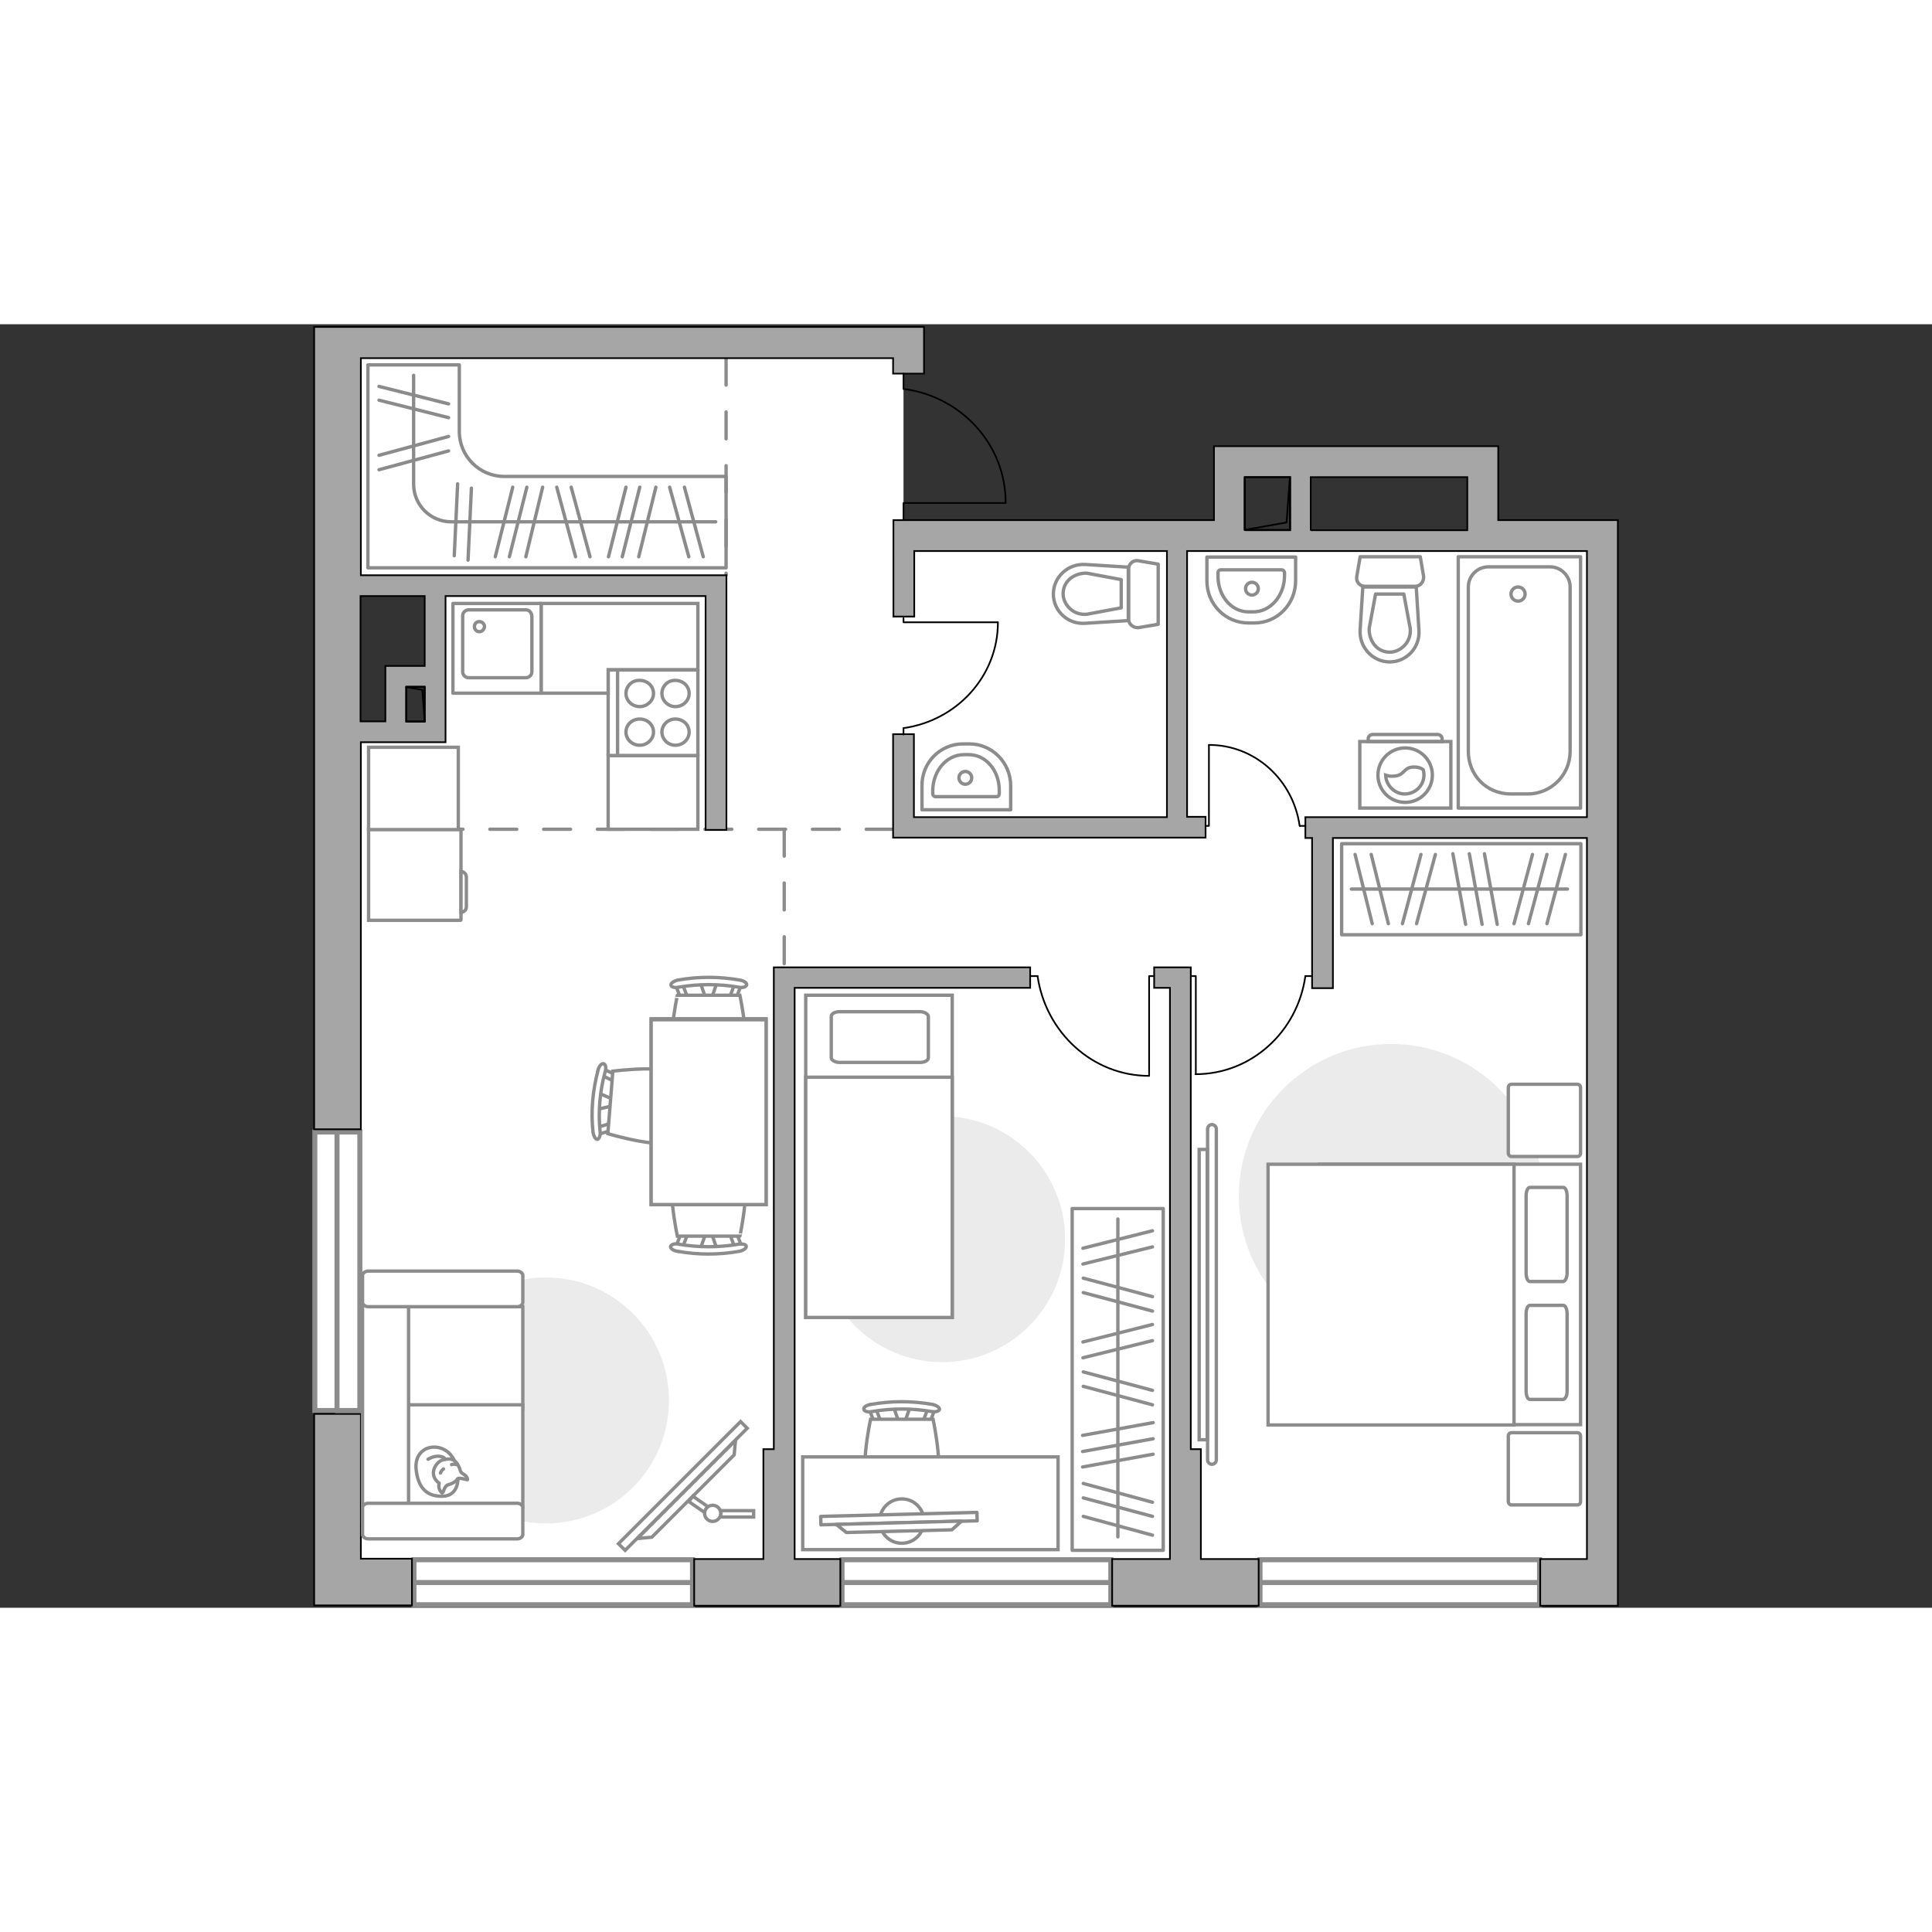 <?xml version="1.0" encoding="utf-8"?>
<!-- Generator: Adobe Illustrator 27.2.0, SVG Export Plug-In . SVG Version: 6.00 Build 0)  -->
<svg version="1.1" id="Слой_1" xmlns="http://www.w3.org/2000/svg" xmlns:xlink="http://www.w3.org/1999/xlink" x="0px" y="0px"
	 viewBox="0 0 575 382" style="enable-background:new 0 0 575 382;" xml:space="preserve" width="200" height="200">
<rect x="0" y="0" width="575" height="382" fill="#333333" stroke="none"/>
<style type="text/css">
	.st0{fill:#FFFFFF;}
	.st1{fill:#FFFFFF;stroke:#8C8C8C;stroke-width:1.5;stroke-linecap:round;stroke-miterlimit:10;}
	.st2{fill:none;stroke:#8C8C8C;stroke-width:1.5;stroke-linecap:round;stroke-miterlimit:10;}
	.st3{fill:none;stroke:#8C8C8C;stroke-linecap:round;stroke-linejoin:round;stroke-miterlimit:10;stroke-dasharray:8;}
	.st4{fill:#A6A6A6;stroke:#000000;stroke-width:0.5;stroke-miterlimit:10;}
	.st5{fill:none;stroke:#000000;stroke-width:0.5;stroke-linecap:round;stroke-linejoin:round;stroke-miterlimit:10;}
	.st6{fill:#FFFFFF;stroke:#8C8C8C;stroke-linecap:round;stroke-linejoin:round;stroke-miterlimit:10;}
	.st7{fill:#EBEBEB;}
	.st8{fill:#FFFFFF;stroke:#8B8B8B;stroke-miterlimit:10;}
	.st9{fill-rule:evenodd;clip-rule:evenodd;fill:#FFFFFF;fill-opacity:0.1;stroke:#8B8B8B;stroke-miterlimit:10;}
	.st10{fill:none;stroke:#8B8B8B;stroke-linecap:round;stroke-linejoin:round;stroke-miterlimit:10;}
	.st11{fill:none;stroke:#8C8C8C;stroke-linecap:round;stroke-linejoin:round;stroke-miterlimit:10;}
	.st12{fill:#FFFFFF;stroke:#8C8C8C;stroke-miterlimit:10;}
	.st13{fill:#FFFFFF;stroke:#8C8C8C;stroke-width:1;stroke-miterlimit:10;}
	.st14{fill:#FFFFFF;stroke:#8B8B8B;stroke-linecap:round;stroke-linejoin:round;stroke-miterlimit:10;}
	.st15{fill:#FFFFFF;stroke:#8B8B8B;stroke-width:1;stroke-linecap:round;stroke-linejoin:round;stroke-miterlimit:10;}
</style>
<g id="bg_1_">
	<polygon class="st0" points="476.9,64.4 476.9,374.5 99.7,374.5 99.7,121.9 129.8,121.9 129.8,77.8 99.5,77.8 99.5,4.4 268.9,4.4 
		268.9,15 268.9,62.9 476.9,62.9 	"/>
</g>
<g id="windows_1_">
	<g>
		<rect x="375" y="367.7" class="st1" width="83.2" height="13.4"/>
		<line class="st2" x1="375" y1="374.5" x2="458.2" y2="374.5"/>
	</g>
	<g>
		<rect x="250.6" y="367.7" class="st1" width="80" height="13.4"/>
		<line class="st2" x1="250.6" y1="374.5" x2="330.6" y2="374.5"/>
	</g>
	<g>
		<rect x="123.2" y="367.7" class="st1" width="82.9" height="13.4"/>
		<line class="st2" x1="123.2" y1="374.5" x2="206.1" y2="374.5"/>
	</g>
	<g>
		<rect x="93.7" y="240.4" class="st1" width="13.4" height="82.9"/>
		<line class="st2" x1="100.3" y1="240.4" x2="100.3" y2="323.2"/>
	</g>
</g>
<g id="plan">
	<line class="st3" x1="216.1" y1="10.1" x2="216.1" y2="74.7"/>
	<line class="st3" x1="233.4" y1="150.3" x2="233.4" y2="196.9"/>
	<line class="st3" x1="265.8" y1="150.3" x2="107" y2="150.3"/>
	<g>
		<polygon class="st4" points="357.4,334.8 354.4,334.8 354.4,197.5 354.4,194.4 354.4,191.4 343.5,191.4 343.5,197.5 348.2,197.5 
			348.2,334.8 348.2,335.4 348.2,367.5 331,367.5 331,381.4 374.6,381.4 374.6,367.5 357.4,367.5 		"/>
		<path class="st4" d="M445.9,58.3v-22h-4.6h-4.6h-66.2h-9.2v9.2v12.8h-95.4v9.2l0,0V87h6.2V67.5h75.2v79.2H272V122h-6.2v30.8h4h2.2
			h86.8v-6.2h-5.5V67.5h12.5h4.6h13.5h6.2h46.6h0.7h34.9v79.2h-83.8v6.2h2v44.7h6.2v-44.7h75.6v214.6h-13.9v13.9h23.1v-9.9v-4v-300
			v-4.6v-4.6C481.5,58.3,445.9,58.3,445.9,58.3z M370.5,61.4L370.5,61.4v-3V45.5H384v15.8h-13.5V61.4z M390.1,61.4V45.5h46.6v12.8
			v2.9v0.1h-46.6V61.4z"/>
		<polygon class="st4" points="230.3,194.4 230.3,197.5 230.3,334.8 227.2,334.8 227.2,367.5 206.6,367.5 206.6,381.4 250.1,381.4 
			250.1,367.5 236.5,367.5 236.5,335.4 236.5,334.8 236.5,197.5 306.6,197.5 306.6,191.4 230.3,191.4 		"/>
		<g>
			<path class="st4" d="M265.8,0.8H107.4h-3.6H93.5v238.8h13.9V124.4h25.2v-2.3v-3.9v-10.4v-6.2V80.9H210v69.6h6.2V80.9v-1.1v-5.1
				H107.4V10.1h158.4v4.6h9.2v-4.6V0.8H265.8z M126.4,118.3h-5.5v-10.4h5.5V118.3z M126.4,80.9v20.8h-11.7v1.6v4.5v10.4h-7.4V80.9
				H126.4z"/>
			<polygon class="st4" points="93.5,367.5 93.5,374.4 93.5,381.3 122.6,381.3 122.6,367.4 107.4,367.4 107.4,324.3 93.5,324.3 			
				"/>
		</g>
	</g>
	<g>
		<rect x="370.4" y="45.5" class="st5" width="13.5" height="15.7"/>
		<polyline class="st5" points="383.9,45.5 382.9,59 370.5,61.2 		"/>
	</g>
	<g>
		<rect x="120.9" y="107.9" class="st5" width="5.5" height="10.3"/>
		<polyline class="st5" points="120.9,108 125.7,108.8 126.4,118.3 		"/>
	</g>
	<g>
		<polyline class="st5" points="299.3,53.2 268.9,53.2 268.9,58.3 		"/>
		<line class="st5" x1="268.9" y1="14.7" x2="268.9" y2="19.3"/>
		<path class="st5" d="M269.3,19.3c17,2.4,30,16.6,30,33.8"/>
	</g>
	<g>
		<path id="wc_00000070796926458173144100000011621092311716083584_" class="st6" d="M323.5,86.4"/>
		<g id="Group_26_00000043448555242408288640000005876517551166971821_">
			<path id="Vector_130_00000111151522597037939530000017107068558205311131_" class="st6" d="M335.9,87.8v-15
				c0-1.5,1.4-2.7,2.9-2.4l5.9,1v17.9l-5.9,1C337.3,90.4,335.9,89.3,335.9,87.8z"/>
			<path id="Vector_131_00000013905697291275826150000017289527134579180435_" class="st6" d="M313.5,80.3c0-5.1,4.4-9.1,9.5-8.8
				l12.8,0.8v15.9L323,89C317.9,89.4,313.5,85.4,313.5,80.3z"/>
			<path id="Vector_132_00000039827266446197177960000002133431689816996498_" class="st6" d="M333.7,76l-10.2-1.9
				c-1.8-0.1-3.6,0.5-5,1.6c-1.4,1.2-2.1,2.8-2.1,4.5s0.8,3.3,2.1,4.5c1.3,1.2,3.1,1.8,5,1.6l10.2-1.9V76z"/>
		</g>
	</g>
	<g>
		<path id="wc_00000181082583792427441830000018274823400109903787_" class="st6" d="M419.8,90.5"/>
		<g id="Group_26_00000037671419208637786810000009849467116899589767_">
			<path id="Vector_130_00000157285069826954659280000016077748640626340523_" class="st6" d="M421.2,78h-15c-1.5,0-2.7-1.4-2.4-2.9
				l1-5.9h17.9l1,5.9C423.8,76.6,422.7,78,421.2,78z"/>
			<path id="Vector_131_00000092429748581424862560000016501024854190692260_" class="st6" d="M413.6,100.5c-5.1,0-9.1-4.4-8.8-9.5
				l0.8-12.8h15.9l0.8,12.8C422.7,96.1,418.7,100.5,413.6,100.5z"/>
			<path id="Vector_132_00000027569241962242392470000011570637508149406352_" class="st6" d="M409.4,80.3l-1.9,10.2
				c-0.1,1.8,0.5,3.6,1.6,5c1.2,1.4,2.8,2.1,4.5,2.1s3.3-0.8,4.5-2.1c1.2-1.3,1.8-3.1,1.6-5l-1.9-10.2H409.4z"/>
		</g>
	</g>
	<g>
		<path id="Vector_134_00000076561724110748656660000000795196925461275806_" class="st6" d="M286.6,124.9h1.9
			c6.8,0,12.3,5.6,12.3,12.5v7.1h-26.4v-7.1C274.3,130.5,279.8,124.9,286.6,124.9z"/>
		<path id="Vector_133_00000177461589600660034380000014842680900687209360_" class="st6" d="M286.9,128.1h1.4
			c5.1,0,9.1,4.7,9.1,10.6v1c0,0.5-0.3,0.9-0.8,0.9h-18.2c-0.4,0-0.8-0.4-0.8-0.9v-1C277.7,132.8,281.8,128.1,286.9,128.1z"/>
		<circle class="st6" cx="287.3" cy="135" r="1.9"/>
	</g>
	<g>
		<path id="Vector_134_00000048501459033118086210000011094078007234379405_" class="st6" d="M373.4,88.9h-1.9
			c-6.8,0-12.3-5.6-12.3-12.5v-7.1h26.4v7.1C385.6,83.3,380.1,88.9,373.4,88.9z"/>
		<path id="Vector_133_00000060729520496621470380000004688683846724949687_" class="st6" d="M373,85.6h-1.4
			c-5.1,0-9.1-4.7-9.1-10.6v-1c0-0.5,0.3-0.9,0.8-0.9h18.2c0.4,0,0.8,0.4,0.8,0.9v1C382.2,80.9,378.1,85.6,373,85.6z"/>
		<circle class="st6" cx="372.6" cy="78.7" r="1.9"/>
	</g>
	<g>
		<g>
			<path id="Vector_135_00000031892654905669511050000004242907845399595912_" class="st6" d="M434,144V69.2h36.4V144H434z"/>
			<path id="Vector_136_00000029728463465796649860000005592177710451075246_" class="st6" d="M454.6,139.8h-4.9
				c-7.4,0-12.7-5.7-12.7-12.7V78.2c0-3.3,2.7-6,6-6h18.3c3.3,0,6,2.7,6,6v48.9C467.3,134.2,461.6,139.8,454.6,139.8z"/>
		</g>
		<circle class="st6" cx="451.8" cy="80.3" r="2.1"/>
	</g>
	<g>
		<g id="Group_27_00000101077389020385652070000014276961855215535521_">
			<path id="Vector_140_00000030468160168032568550000017003819045066905515_" class="st6" d="M134.8,109.8h26.3V83.1h-26.3V109.8z"
				/>
		</g>
		<path id="Vector_141_00000172413056357993970820000008907588621718115765_" class="st6" d="M156.5,85h-17c-1,0-1.8,0.8-1.8,1.8
			v16.6c0,1,0.8,1.8,1.8,1.8h17c1,0,1.8-0.8,1.8-1.8V86.9C158.2,85.8,157.5,85,156.5,85z"/>
		<path id="Vector_139_00000183220165524357728260000002427789656906584509_" class="st6" d="M142.7,91.5c-0.9,0-1.5-0.7-1.5-1.5
			c0-0.9,0.6-1.5,1.5-1.5c0.8,0,1.5,0.7,1.5,1.5C144.1,90.8,143.5,91.5,142.7,91.5z"/>
	</g>
	<g>
		<path id="Vector_142_00000131341212658804081220000017990311673162327211_" class="st6" d="M207.7,128.4v-25.5H181v25.5H207.7z"/>
		<g id="Group_28_00000168081693837638166750000004264041344202005151_">
			<g id="Group_29_00000132781290976329587380000002438915608477015968_">
				<path id="Vector_143_00000180366795505895731140000006595119844573820851_" class="st6" d="M197,109.9c0,2.1,1.8,3.9,4,3.9
					c2.3,0,4.1-1.8,4.1-3.9c0-2.2-1.8-3.9-4.1-3.9C198.8,105.9,197,107.7,197,109.9z"/>
				<path id="Vector_144_00000000223425133568621620000015066474348234765721_" class="st6" d="M186.3,109.9c0,2.1,1.8,3.9,4.1,3.9
					c2.2,0,4.1-1.8,4.1-3.9c0-2.2-1.8-3.9-4.1-3.9C188.1,105.9,186.3,107.7,186.3,109.9z"/>
			</g>
			<g id="Group_30_00000166661469312942765510000003819552078120835774_">
				<path id="Vector_145_00000052090546361221416630000009309539707401439619_" class="st6" d="M197,121.4c0,2.1,1.8,3.9,4,3.9
					c2.3,0,4.1-1.8,4.1-3.9c0-2.2-1.8-3.9-4.1-3.9C198.8,117.5,197,119.2,197,121.4z"/>
				<path id="Vector_146_00000039094074148992161430000000558645647936045216_" class="st6" d="M186.3,121.4c0,2.1,1.8,3.9,4.1,3.9
					c2.2,0,4.1-1.8,4.1-3.9c0-2.2-1.8-3.9-4.1-3.9S186.3,119.2,186.3,121.4z"/>
			</g>
		</g>
		<path id="Vector_147_00000000906945637033269200000010950071858768541364_" class="st6" d="M183.8,102.8V128"/>
	</g>
</g>
<g id="furniture_1_">
	<path id="Vector_00000096021825652939718490000001121404335090110610_" class="st7" d="M280.4,235.7c-20.2,0-36.6,16.4-36.6,36.6
		s16.4,36.6,36.6,36.6s36.6-16.4,36.6-36.6S300.6,235.7,280.4,235.7z"/>
	<g id="Group_34_00000023993836114348484020000004755711381632168637_">
		<path id="Vector_158_00000166662325247242220820000017786673311496075188_" class="st5" d="M342,223.6V194h1.3"/>
		<path id="Vector_159_00000062905093532026257590000002307496380774983595_" class="st5" d="M306.8,194h2"/>
		<path id="Vector_160_00000123425545742078662070000016770053811624438453_" class="st5" d="M308.8,194
			c2.4,16.7,16.3,29.7,33.2,29.7"/>
	</g>
	<g id="Group_34_00000123414594133453604850000008283597985909638833_">
		<path id="Vector_158_00000024714827142137034100000017292661947179894184_" class="st5" d="M359.8,125.3v24h-1"/>
		<path id="Vector_159_00000000205395468413480720000017460469151396950716_" class="st5" d="M388.5,149.3h-1.6"/>
		<path id="Vector_160_00000067227701357299755870000007078767965352091024_" class="st5" d="M386.8,149.3
			c-1.9-13.6-13.2-24.1-27-24.1"/>
	</g>
	<g id="Group_34_00000065770956836969957530000008304425823555587200_">
		<path id="Vector_158_00000127739963730739379660000012416746052646942616_" class="st5" d="M355.9,223.1V194h-1.2"/>
		<path id="Vector_159_00000126301833090788196110000001287267508730834621_" class="st5" d="M390.5,194h-2"/>
		<path id="Vector_160_00000103954285905973290160000000929016095277646737_" class="st5" d="M388.5,194
			c-2.3,16.5-16,29.2-32.7,29.2"/>
	</g>
	<g id="Group_34_00000054953304893909286390000007391700644480992646_">
		<path id="Vector_158_00000102539135475386342930000014264523778459657088_" class="st5" d="M296.9,88.7h-28v-1.2"/>
		<path id="Vector_159_00000025436919489225611760000017582762578590009527_" class="st5" d="M268.9,122.1v-1.9"/>
		<path id="Vector_160_00000101785979919576267700000015905126833870627976_" class="st5" d="M268.9,120.2
			c15.8-2.2,28.1-15.4,28.1-31.5"/>
	</g>
	<g>
		<g>
			<path class="st8" d="M431.8,124.2h-27.1V144h27.1V124.2z"/>
			<path class="st9" d="M427.9,122.1h-19.4c-0.7,0-1.3,0.6-1.3,1.3v0.8h22v-0.8C429.2,122.7,428.6,122.1,427.9,122.1z"/>
		</g>
		<g>
			<circle class="st8" cx="418.2" cy="134.2" r="8.1"/>
			<path class="st8" d="M420.4,131.8c-2.8,0.2-2.3,2.5-5.6,2.7c-1.1,0.1-1.8-0.1-2.4-0.3c0.1,3,2.6,5.6,5.7,5.6s5.7-2.5,5.7-5.7
				c0-0.5-0.1-1-0.2-1.5C423,132.1,421.9,131.7,420.4,131.8z"/>
		</g>
	</g>
	<path class="st10" d="M109.5,47.3L109.5,47.3V12.1h27.2v19.8c0,7.4,6,13.4,13.4,13.4h66v27.2H109.5V47.3z"/>
	<line class="st10" x1="171.3" y1="69.2" x2="165.7" y2="48.5"/>
	<line class="st10" x1="175.6" y1="69.2" x2="170" y2="48.5"/>
	<line class="st10" x1="135.2" y1="68.9" x2="136.2" y2="47.5"/>
	<line class="st10" x1="139.3" y1="70.2" x2="140.3" y2="48.8"/>
	<line class="st10" x1="147.4" y1="69.2" x2="152.6" y2="48.5"/>
	<line class="st10" x1="156.5" y1="69.2" x2="161.5" y2="48.5"/>
	<line class="st10" x1="151.6" y1="69.2" x2="156.8" y2="48.5"/>
	<line class="st10" x1="205" y1="69.2" x2="199.3" y2="48.5"/>
	<line class="st10" x1="209.3" y1="69.2" x2="203.7" y2="48.5"/>
	<line class="st10" x1="181.1" y1="69.2" x2="186.3" y2="48.5"/>
	<line class="st10" x1="190.1" y1="69.2" x2="195.2" y2="48.5"/>
	<line class="st10" x1="185.2" y1="69.2" x2="190.4" y2="48.5"/>
	<g>
		<line class="st10" x1="133.5" y1="37.7" x2="112.8" y2="43.3"/>
		<line class="st10" x1="133.5" y1="33.4" x2="112.8" y2="39"/>
		<line class="st10" x1="133.5" y1="27.8" x2="112.8" y2="22.6"/>
		<line class="st10" x1="133.5" y1="23.7" x2="112.8" y2="18.5"/>
	</g>
	<path class="st10" d="M123.1,15.2v32.4c0,6.2,5,11.2,11.2,11.2H213"/>
	<rect x="399.3" y="154.6" class="st11" width="71.2" height="27.1"/>
	<line class="st11" x1="432.4" y1="157.6" x2="436.2" y2="178.6"/>
	<line class="st11" x1="437.3" y1="157.6" x2="441.1" y2="178.6"/>
	<line class="st11" x1="441.8" y1="157.6" x2="445.6" y2="178.6"/>
	<line class="st11" x1="422.9" y1="157.8" x2="417.4" y2="178.4"/>
	<line class="st11" x1="427.2" y1="157.8" x2="421.6" y2="178.4"/>
	<line class="st11" x1="456.1" y1="157.8" x2="450.6" y2="178.4"/>
	<line class="st11" x1="460.4" y1="157.8" x2="454.9" y2="178.4"/>
	<line class="st11" x1="465.9" y1="157.8" x2="460.4" y2="178.4"/>
	<line class="st11" x1="408.1" y1="157.8" x2="413.2" y2="178.4"/>
	<line class="st11" x1="403.3" y1="157.8" x2="408.4" y2="178.4"/>
	<line class="st11" x1="402.2" y1="168.1" x2="466.5" y2="168.1"/>
	<rect x="319.1" y="263.2" class="st11" width="27.1" height="101.7"/>
	<line class="st11" x1="343.2" y1="326.9" x2="322.2" y2="330.7"/>
	<line class="st11" x1="343.2" y1="331.7" x2="322.2" y2="335.5"/>
	<line class="st11" x1="343.2" y1="336.3" x2="322.2" y2="340.1"/>
	<line class="st11" x1="343" y1="317.3" x2="322.4" y2="311.8"/>
	<line class="st11" x1="343" y1="321.6" x2="322.4" y2="316.1"/>
	<line class="st11" x1="343" y1="350.6" x2="322.4" y2="345"/>
	<line class="st11" x1="343" y1="354.8" x2="322.4" y2="349.3"/>
	<line class="st11" x1="343" y1="360.4" x2="322.4" y2="354.8"/>
	<line class="st11" x1="343" y1="302.5" x2="322.3" y2="307.6"/>
	<line class="st11" x1="343" y1="297.7" x2="322.3" y2="302.9"/>
	<line class="st11" x1="343" y1="289.4" x2="322.4" y2="283.9"/>
	<line class="st11" x1="343" y1="293.7" x2="322.4" y2="288.2"/>
	<line class="st11" x1="343" y1="274.6" x2="322.3" y2="279.7"/>
	<line class="st11" x1="343" y1="269.8" x2="322.3" y2="275"/>
	<line class="st11" x1="332.7" y1="266.3" x2="332.7" y2="360.9"/>
	<path id="Vector_00000134211033775981071190000011837698328191266967_" class="st7" d="M414,214.2c-25,0-45.3,20.3-45.3,45.3
		s20.3,45.3,45.3,45.3s45.3-20.3,45.3-45.3C459.3,234.4,439,214.2,414,214.2z"/>
	<g>
		<path id="Vector_98_00000085951238121484743570000002827000009847743422_" class="st12" d="M392.7,250v77.5h77.7V250H392.7z"/>
		<path id="Vector_99_00000178887910826180281970000005724872990102952622_" class="st12" d="M377.4,327.5V250h73.2v68.4v9.2h-9.9
			h-63.3V327.5z"/>
		<path id="Vector_100_00000098184368363388761730000001717057245385868221_" class="st11" d="M466.4,282.4v-23
			c0-1.4-0.5-2.5-1.1-2.5h-10c-0.6,0-1.1,1.1-1.1,2.5v23c0,1.4,0.5,2.5,1.1,2.5h10C465.9,284.7,466.4,283.7,466.4,282.4z"/>
		<path id="Vector_101_00000057149501115137864400000000574867115353729215_" class="st11" d="M466.4,317.5v-23
			c0-1.4-0.5-2.5-1.1-2.5h-10c-0.6,0-1.1,1.1-1.1,2.5v23c0,1.4,0.5,2.5,1.1,2.5h10C465.9,319.8,466.4,318.9,466.4,317.5z"/>
	</g>
	<path id="Vector_5_00000180354826175158827030000002789539616491391161_" class="st6" d="M449.9,351.4h19.5c0.6,0,1-0.4,1-1v-19.5
		c0-0.6-0.4-1-1-1h-19.5c-0.6,0-1,0.4-1,1v19.5C448.9,350.9,449.3,351.4,449.9,351.4z"/>
	<path id="Vector_5_00000152949409067217186250000017418347119668342152_" class="st6" d="M449.9,247.7h19.5c0.6,0,1-0.4,1-1v-19.5
		c0-0.6-0.4-1-1-1h-19.5c-0.6,0-1,0.4-1,1v19.5C448.9,247.2,449.3,247.7,449.9,247.7z"/>
	<g>
		<path class="st12" d="M359.4,338c0,0.7,0.6,1.3,1.3,1.3s1.3-0.6,1.3-1.3v-98.5c0-0.7-0.6-1.3-1.3-1.3s-1.3,0.6-1.3,1.3V338z"/>
		<rect x="356.9" y="245.6" class="st12" width="2.4" height="86.4"/>
	</g>
	<g>
		<g id="Group_2_00000089574769437336694450000012801444962556012455_">
			<g id="Group_3_00000053532337974767817930000014419509660052449685_">
				<path id="Vector_10_00000071518419058375326890000008519737124816096682_" class="st12" d="M213.4,275.3l-1.8-5.2h-1.4l-1.8,5.2
					H213.4z"/>
			</g>
			<g id="Group_4_00000160185136163963086270000004236954400616304809_">
				<path id="Vector_11_00000101796474353621965350000003456674823215720577_" class="st12" d="M203.5,270.2c-0.5,0-0.9,0.3-0.9,0.6
					L201,275c-0.2,0.4,0.2,0.8,0.7,0.9c0.6,0.1,1.1-0.2,1.2-0.5l1.6-4.2c0.2-0.4-0.2-0.8-0.7-0.9
					C203.7,270.2,203.6,270.2,203.5,270.2z"/>
			</g>
			<g id="Group_5_00000030486637145081370170000016876167293773561489_">
				<path id="Vector_12_00000178903420140573046020000013601806468460724869_" class="st12" d="M218.3,270.2c-0.1,0-0.2,0-0.3,0
					c-0.6,0.1-0.9,0.5-0.7,0.9l1.6,4.2c0.2,0.4,0.7,0.6,1.3,0.5s0.9-0.5,0.7-0.9l-1.6-4.2C219.2,270.5,218.8,270.2,218.3,270.2z"/>
			</g>
			<path id="Vector_13_00000151529829234414304400000007293659748889773991_" class="st12" d="M220.2,249.6
				c-3.3-3.3-15.4-3.3-18.6,0c-3.9,3.9,0,21.8,0,21.8h18.6C220.2,271.5,224.1,253.5,220.2,249.6z"/>
			<path id="Vector_14_00000103977238778889870490000011238966543145544860_" class="st12" d="M219.8,273.8c-5.9,1-11.9,1-17.8,0
				c-1.2-0.3-2.2,0.1-2.4,0.6c-0.2,0.6,0.7,1.3,2,1.5c6.1,1.1,12.4,1.1,18.5,0c1.2-0.3,2.1-0.9,2-1.5
				C222.1,273.9,221,273.6,219.8,273.8z"/>
		</g>
		<g id="Group_2_00000161618513189433828270000013317470618354225562_">
			<g id="Group_3_00000087388133436532806750000002470481280229484696_">
				<path id="Vector_10_00000003811875433361556350000011635573590125459634_" class="st12" d="M208.4,195.9l1.8,5.2h1.4l1.8-5.2
					H208.4z"/>
			</g>
			<g id="Group_4_00000085957614016634636210000000400864598219419051_">
				<path id="Vector_11_00000057845255869345504400000015344272381787968687_" class="st12" d="M218.3,200.9c0.5,0,0.9-0.3,0.9-0.6
					l1.6-4.2c0.2-0.4-0.2-0.8-0.7-0.9c-0.6-0.1-1.1,0.2-1.2,0.5l-1.6,4.2c-0.2,0.4,0.2,0.8,0.7,0.9
					C218.1,200.9,218.2,200.9,218.3,200.9z"/>
			</g>
			<g id="Group_5_00000072280577401874084690000004612732317975391924_">
				<path id="Vector_12_00000165922149344581093290000012164136793331882652_" class="st12" d="M203.5,200.9c0.1,0,0.2,0,0.3,0
					c0.6-0.1,0.9-0.5,0.7-0.9l-1.6-4.2c-0.2-0.4-0.7-0.6-1.3-0.5s-0.9,0.5-0.7,0.9l1.6,4.2C202.6,200.7,203,200.9,203.5,200.9z"/>
			</g>
			<path id="Vector_13_00000056411384849893776180000017715850608715183801_" class="st12" d="M201.6,221.5c3.3,3.3,15.4,3.3,18.6,0
				c3.9-3.9,0-21.8,0-21.8h-18.6C201.6,199.7,197.7,217.6,201.6,221.5z"/>
			<path id="Vector_14_00000067213218518201086880000011749213270295951745_" class="st12" d="M202,197.3c5.9-1,11.9-1,17.8,0
				c1.2,0.3,2.2-0.1,2.4-0.6c0.2-0.6-0.7-1.3-2-1.5c-6.1-1.1-12.4-1.1-18.5,0c-1.2,0.3-2.1,0.9-2,1.5
				C199.7,197.2,200.8,197.6,202,197.3z"/>
		</g>
		<g id="Group_2_00000000214279099407350500000005617058791558467492_">
			<g id="Group_3_00000030465865957926001710000016258745543906575277_">
				<path id="Vector_10_00000165941461579463951610000004412136892150534790_" class="st12" d="M177.7,233.7l5.4-1.3l0.1-1.4
					l-5.1-2.2L177.7,233.7z"/>
			</g>
			<g id="Group_4_00000075146040493816707770000005026169806365135774_">
				<path id="Vector_11_00000030464143901228859990000004307434788076511662_" class="st12" d="M183.5,224.3c0-0.5-0.2-0.9-0.5-1
					l-4.1-2c-0.4-0.2-0.8,0.1-0.9,0.7c-0.2,0.6,0.1,1.2,0.4,1.2l4.1,2c0.4,0.2,0.8-0.1,0.9-0.7C183.5,224.5,183.5,224.4,183.5,224.3
					z"/>
			</g>
			<g id="Group_5_00000128448255389525633410000000415473824946274176_">
				<path id="Vector_12_00000034781756815344656710000009460878799514690998_" class="st12" d="M182.3,239c0-0.1,0-0.2,0-0.3
					c-0.1-0.6-0.4-0.9-0.8-0.8l-4.3,1.3c-0.4,0.1-0.7,0.7-0.6,1.3c0.1,0.6,0.4,0.9,0.8,0.8l4.3-1.3C182,239.9,182.3,239.5,182.3,239
					z"/>
			</g>
			<path id="Vector_13_00000140735506634517937010000004221337796725120670_" class="st12" d="M202.7,242.7c3.6-3,4.5-15,1.5-18.6
				c-3.5-4.2-21.8-1.8-21.8-1.8l-1.5,18.6C180.9,240.9,198.5,246.2,202.7,242.7z"/>
			<path id="Vector_14_00000018209888291949178480000013868959920323217580_" class="st12" d="M178.6,240.3
				c-0.6-5.9-0.1-12,1.5-17.8c0.4-1.2,0.1-2.2-0.4-2.4c-0.6-0.2-1.4,0.6-1.7,1.9c-1.6,6-2.2,12.3-1.5,18.5c0.2,1.2,0.8,2.2,1.3,2.1
				C178.3,242.5,178.8,241.4,178.6,240.3z"/>
		</g>
		<g>
			<path id="Vector_35_00000002349113820840862950000014081942381005991327_" class="st12" d="M228,206.7h-34.2V262h27.6h6.6
				L228,206.7L228,206.7z"/>
			<path class="st12" d="M193.8,207H228v55h-34.2V207z"/>
		</g>
	</g>
	<path id="Vector_00000069389746340706115420000005357185060080542343_" class="st7" d="M162.5,283.7c-20.2,0-36.6,16.4-36.6,36.6
		s16.4,36.6,36.6,36.6s36.6-16.4,36.6-36.6S182.7,283.7,162.5,283.7z"/>
	<g>
		<path id="Vector_55_00000085969901363780198150000013185099395158917511_" class="st12" d="M107.9,292.4v30.3h47.7v-30.3H107.9z"
			/>
		<path id="Vector_56_00000091703341468988232690000006151038560857541308_" class="st12" d="M107.9,321.6v30.3h47.7v-30.3H107.9z"
			/>
		<path id="Vector_57_00000096037278895842350330000008671538354653693334_" class="st12" d="M121.6,287.1l-13.7-2.8v71.9h13.7
			V287.1z"/>
		<path id="Vector_58_00000023981199977683260750000018362677871204624260_" class="st12" d="M109.6,292.4h44.3
			c0.9,0,1.7-0.6,1.7-1.3v-8c0-0.7-0.8-1.3-1.7-1.3h-44.3c-0.9,0-1.7,0.6-1.7,1.3v8C107.9,291.8,108.7,292.4,109.6,292.4z"/>
		<path id="Vector_59_00000164512894631623065950000002275346355607877766_" class="st12" d="M109.6,361.5h44.3
			c0.9,0,1.7-0.6,1.7-1.3v-8c0-0.7-0.8-1.3-1.7-1.3h-44.3c-0.9,0-1.7,0.6-1.7,1.3v8C107.9,360.9,108.7,361.5,109.6,361.5z"/>
		<g>
			<path class="st6" d="M136.3,343.5c0,0,0.2,5.1-4.4,5.3c-4.6,0.2-7.3-2.2-8-7.5c-0.8-5.3,3-7.7,6.5-7
				C134,335,136.3,338.4,136.3,343.5z"/>
			<path class="st6" d="M133.1,345.5c0,0-0.7,0.5-1,1.5s-0.6,0.8-0.6,0.8s-1-0.9-0.9-2.2c0.1-0.7,0.1-0.7,0.1-0.7s-1.5-0.9-1.7-2.7
				c-0.2-1.8,1.3-3.7,2.5-4.1c1.1-0.4,2.8-0.6,3.7,0.1c0.9,0.6,1.6,2.1,1.8,3s1.5,1.1,1.9,1.9s0.2,0.8,0.2,0.8s-2.3-0.6-2.7-0.4
				C135.9,343.6,136.2,344.6,133.1,345.5z"/>
			<path class="st6" d="M132,340.7c0,0-0.6,0.3-0.9,1.2"/>
			<path class="st6" d="M134.4,339.4c0,0,0.7-0.3,1.3,0"/>
			<path class="st11" d="M132.5,337.8c0,0-0.2-0.8-2-0.9c-1.5-0.1-3.1,0.9-3.1,0.9"/>
		</g>
	</g>
	<g>
		
			<rect x="177.6" y="344.4" transform="matrix(0.707 -0.707 0.707 0.707 -184.984 245.008)" class="st13" width="51.4" height="2.8"/>
		<polygon class="st12" points="194,361 218.5,336.5 218.9,332.2 189.7,361.4 		"/>
		<g>
			<path class="st12" d="M214.5,353.9c0,0.4-0.1,0.8-0.3,1.1h10.1v-1.9h-10C214.5,353.4,214.5,353.7,214.5,353.9z"/>
			<path class="st12" d="M209.8,353.7c0.1-0.7,0.4-1.3,1-1.7l-4.6-3.2l-1.2,1.6L209.8,353.7z"/>
		</g>
		<circle class="st12" cx="212.1" cy="353.9" r="2.4"/>
	</g>
	<g>
		<path id="Vector_8_00000138553692141339059040000004140826851003036849_" class="st12" d="M137.2,177.2v-26.7
			c0-0.1-0.1-0.2-0.2-0.2h-27.3v27.1H137C137.1,177.4,137.2,177.4,137.2,177.2z"/>
		<path id="Vector_9_00000070098392408956218150000009298479979188703678_" class="st12" d="M137.2,162.9V175c0.9,0,1.6-0.7,1.6-1.6
			v-8.8C138.8,163.6,138.1,162.9,137.2,162.9z"/>
	</g>
	<g>
		<path id="Vector_2_00000035524066628831451890000008662758328486845835_" class="st12" d="M239.8,295.6h43.6v-95.9h-43.6
			L239.8,295.6z"/>
		<path id="Vector_3_00000064313084565883613460000011415369140168855963_" class="st12" d="M283.4,295.6h-43.6v-71.5h38.4h5.2v9.7
			V295.6z"/>
		<path id="Vector_4_00000053520645273291560080000015226197503329112492_" class="st11" d="M273.8,204.6h-23.9
			c-1.4,0-2.5,0.6-2.5,1.4v12.3c0,0.7,1.1,1.4,2.5,1.4h23.9c1.4,0,2.5-0.6,2.5-1.4V206C276.2,205.2,275,204.6,273.8,204.6z"/>
	</g>
	<g id="Group_2_00000178910966796414330570000009771554021995544759_">
		<g id="Group_3_00000162345322976619811370000012741842206939482302_">
			<path id="Vector_10_00000086661423577180817700000018170344475230824611_" class="st12" d="M270.9,322.1l-1.8,5.2h-1.4l-1.8-5.2
				H270.9z"/>
		</g>
		<g id="Group_4_00000102509276115840944960000009244624853777829299_">
			<path id="Vector_11_00000004506254864755595900000014940786539485474733_" class="st12" d="M261,327.2c-0.5,0-0.9-0.3-0.9-0.6
				l-1.6-4.2c-0.2-0.4,0.2-0.8,0.7-0.9c0.6-0.1,1.1,0.2,1.2,0.5l1.6,4.2c0.2,0.4-0.2,0.8-0.7,0.9C261.1,327.2,261.1,327.2,261,327.2
				z"/>
		</g>
		<g id="Group_5_00000010999843496270013020000007069526273732624274_">
			<path id="Vector_12_00000057833075259260429020000009092741274810007682_" class="st12" d="M275.8,327.2c-0.1,0-0.2,0-0.3,0
				c-0.6-0.1-0.9-0.5-0.7-0.9l1.6-4.2c0.2-0.4,0.7-0.6,1.3-0.5c0.6,0.1,0.9,0.5,0.7,0.9l-1.6,4.2
				C276.7,326.9,276.2,327.2,275.8,327.2z"/>
		</g>
		<path id="Vector_13_00000150060629867213255600000015161108161923046803_" class="st12" d="M277.7,347.7c-3.3,3.3-15.4,3.3-18.6,0
			c-3.9-3.9,0-21.8,0-21.8h18.6C277.7,325.9,281.6,343.9,277.7,347.7z"/>
		<path id="Vector_14_00000114070046370877142340000016411851812103673216_" class="st12" d="M277.3,323.6c-5.9-1-11.9-1-17.8,0
			c-1.2,0.3-2.2-0.1-2.4-0.6c-0.2-0.6,0.7-1.3,2-1.5c6.1-1.1,12.4-1.1,18.5,0c1.2,0.3,2.1,0.9,2,1.5
			C279.5,323.5,278.4,323.8,277.3,323.6z"/>
	</g>
	<path id="Vector_36_00000138546321103177139840000015313526121075128224_" class="st12" d="M238.9,337.1h76v27.6h-61.4h-14.6V337.1
		z"/>
	<g>
		<circle class="st14" cx="268.4" cy="356.2" r="6.6"/>
		<g>
			
				<rect x="244.2" y="354.1" transform="matrix(1 -2.553977e-02 2.553977e-02 1 -8.989 6.947)" class="st15" width="46.5" height="2.5"/>
			<polygon class="st14" points="251.9,359.6 283.3,358.8 286.2,356.2 248.9,357.2 			"/>
		</g>
	</g>
	<polygon class="st12" points="207.7,83.1 181,83.1 174.9,83.1 161.1,83.1 161.1,109.8 181,109.8 181,102.8 207.7,102.8 	"/>
	<rect x="181" y="128.4" class="st12" width="26.7" height="21.9"/>
	<rect x="109.7" y="125.9" class="st12" width="26.7" height="24.5"/>
</g>
<g id="points">
	<path id="g" class="st4" d="M164.7,37.7"/>
	<path id="h1" class="st4" d="M243.7,78"/>
	<path id="k" class="st4" d="M159,131.7"/>
	<path id="s1" class="st4" d="M389.5,109.9"/>
	<path id="s2" class="st4" d="M317,109.8"/>
	<path id="r1" class="st4" d="M170,252"/>
	<path id="r2" class="st4" d="M415.1,263.2"/>
	<path id="r3" class="st4" d="M283,263.2"/>
	<path id="h2" class="st4" d="M310,173.6"/>
</g>
</svg>
